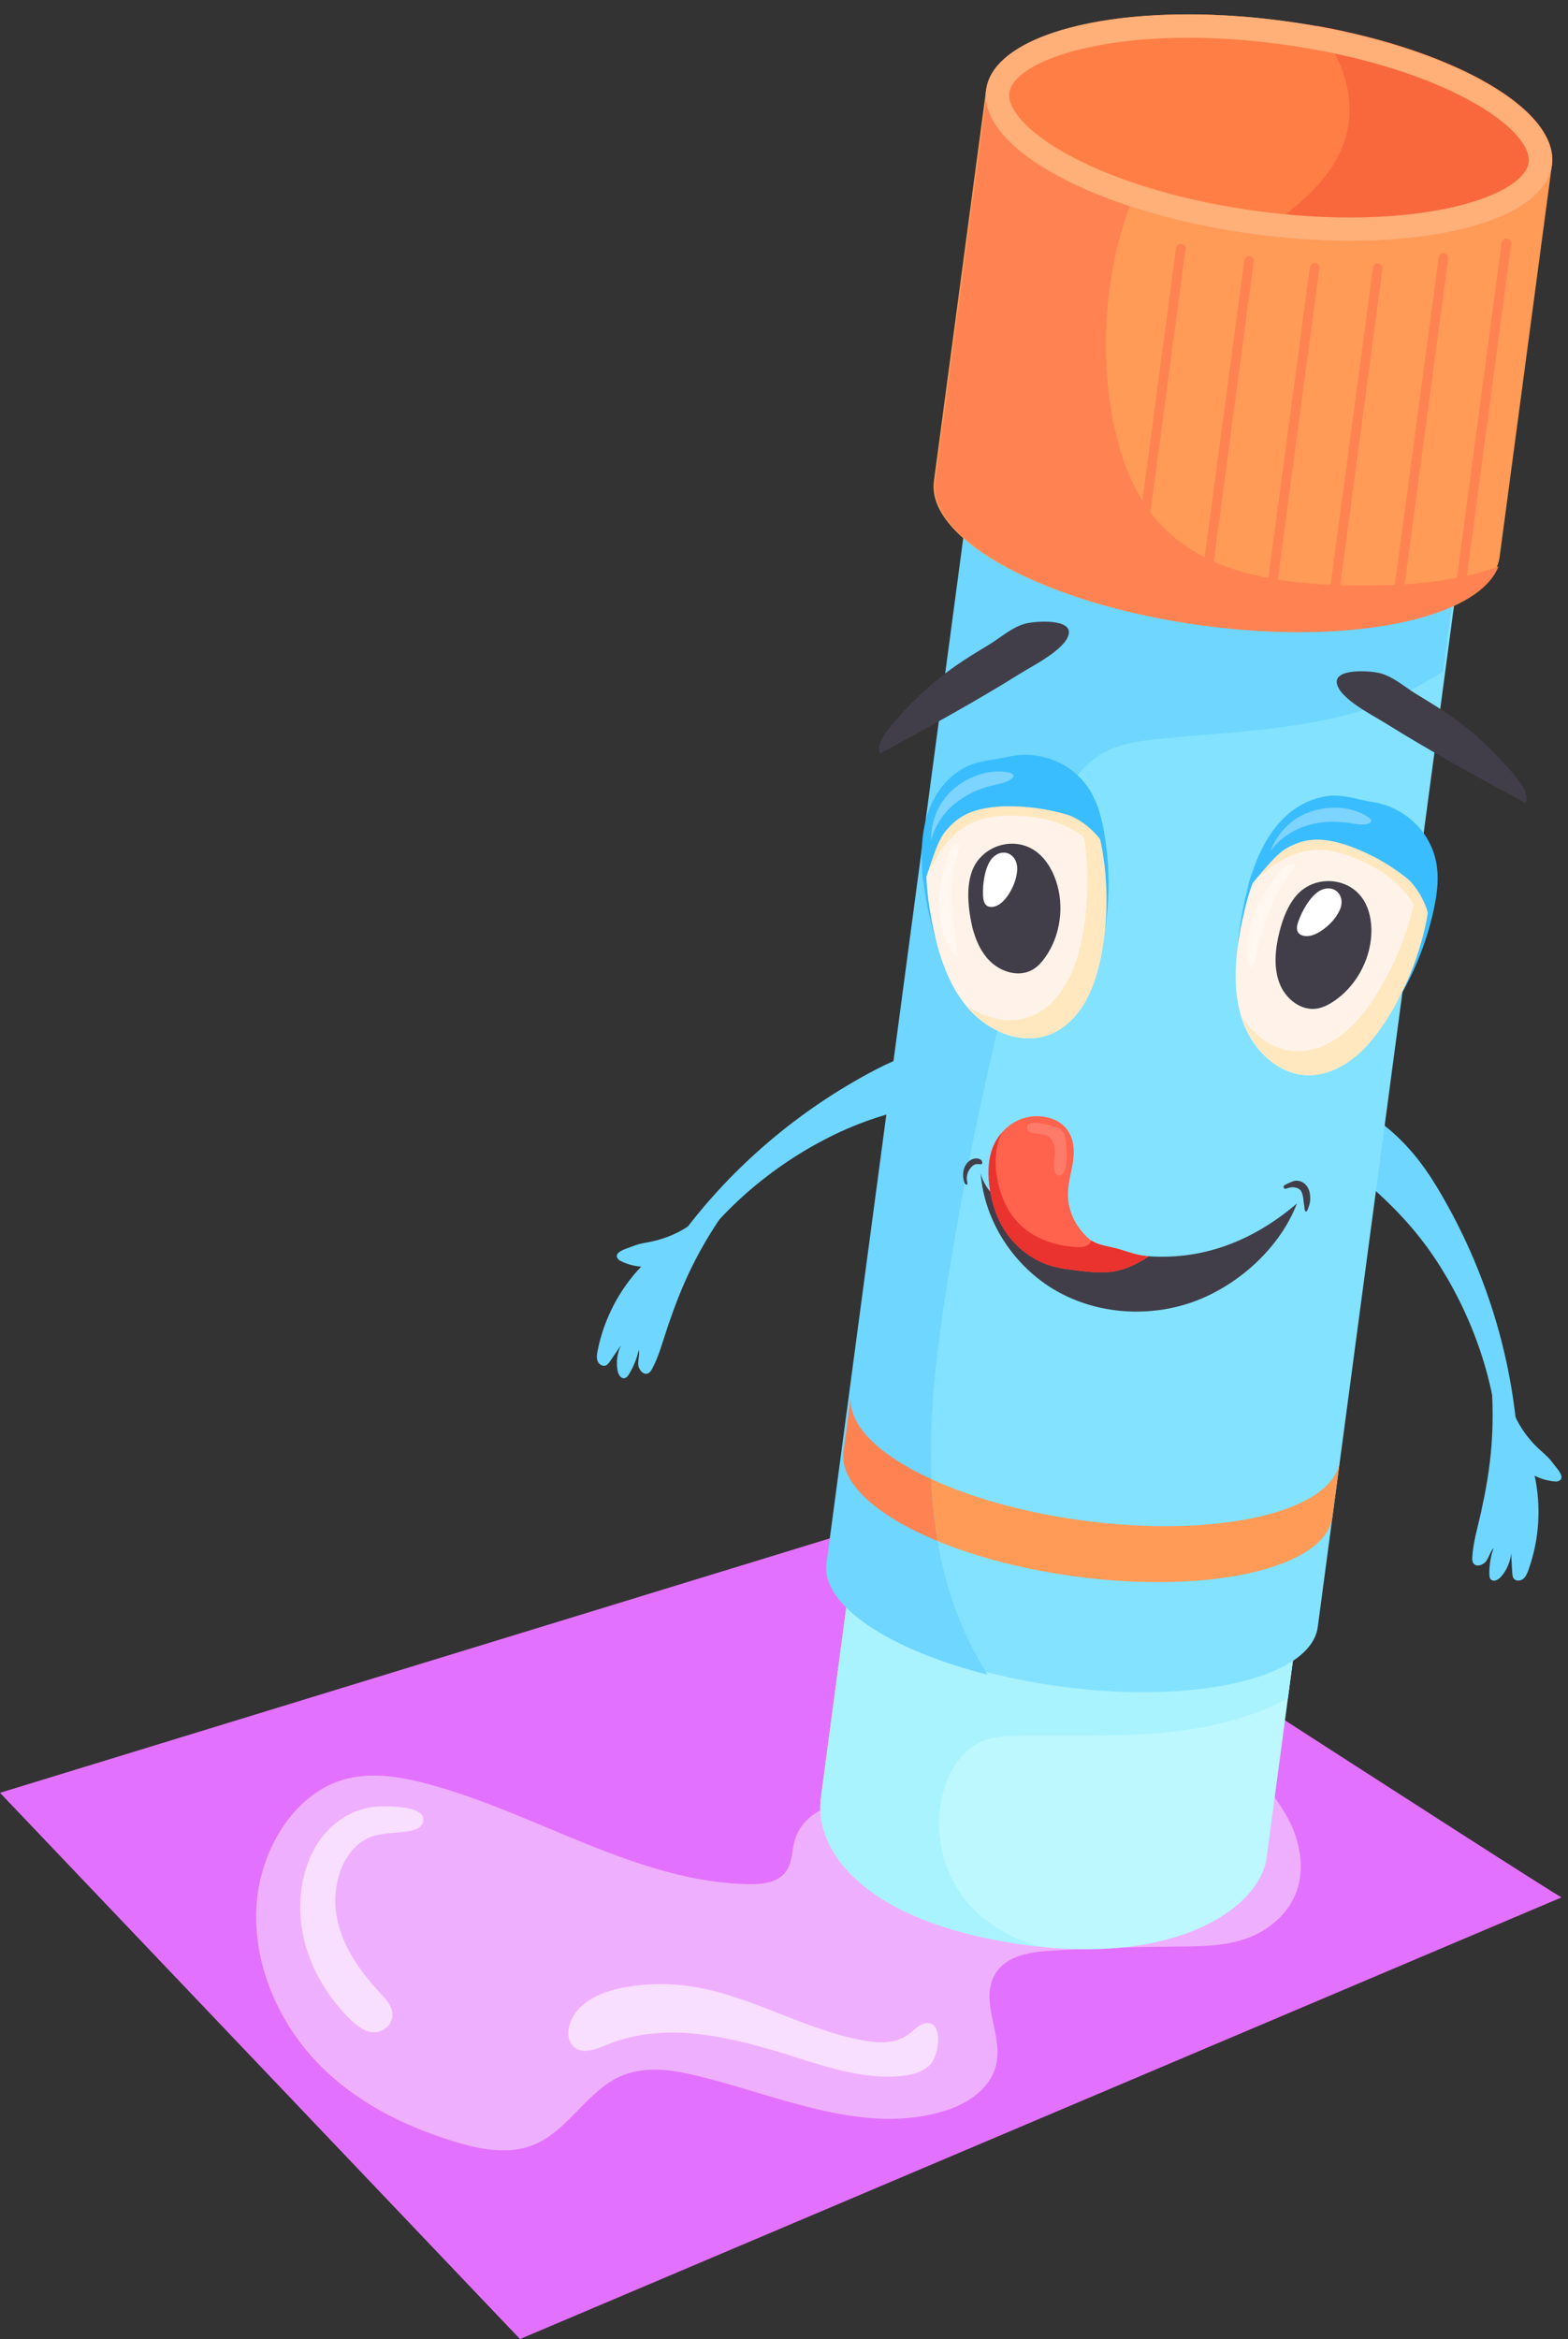 <?xml version="1.0" encoding="UTF-8"?>
<!DOCTYPE svg PUBLIC '-//W3C//DTD SVG 1.0//EN'
          'http://www.w3.org/TR/2001/REC-SVG-20010904/DTD/svg10.dtd'>
<svg height="2550.0" preserveAspectRatio="xMidYMid meet" version="1.0" viewBox="68.1 85.7 1710.0 2550.0" width="1710.0" xmlns="http://www.w3.org/2000/svg" xmlns:xlink="http://www.w3.org/1999/xlink" zoomAndPan="magnify"
><rect x="68.1" y="85.7" width="1710.0" height="2550.0" fill="#333333" stroke="none"/><g
  ><g
    ><g
      ><path d="M1771.1,2154.2c-14.5-6.8-669.7-430.7-669.7-430.7L68.1,2040.2l567.1,595.5L1771.1,2154.2z" fill="#E371FF"
      /></g
      ><g fill="#FFF"
      ><path d="M1470.8,2064.8c13.4,23.1,20.4,52.5,12.7,78.6c-8.1,27.5-31.2,46.7-55.7,55.5 c-24.5,8.7-50.7,8.7-76.4,8.9c-46.1,0.4-92.3,1.9-138.4,4.6c-24,1.4-52.6,6.5-62.5,31.2c-11.1,27.6,9.5,59.5,4.7,89.3 c-4.6,28.3-30.4,45.5-54.9,53.4c-88.7,28.6-181.2-15.5-271.4-37.5c-28.3-6.9-58.8-11.4-85.6,1.1c-34.2,16-55.6,56.8-89.8,72.6 c-28.6,13.2-61.2,6.8-91-2.4c-53.9-16.7-106.8-42.6-148-85.4c-41.2-42.8-69.4-104.1-66.9-167.2c2.5-63.1,40.2-125.3,94.3-141.4 c29.6-8.8,61.1-3.9,90.9,4c119.7,31.4,231.1,108.6,354,109.7c15.2,0.1,32.8-2.5,40.6-17.2c4.5-8.5,4.4-19,6.9-28.6 c8.3-32.2,43.1-45.8,72.7-43c29.6,2.7,57.8,16.6,87.4,18.2c5.4,0.3,11.8-0.3,14.9-5.3c4.6-7.3-0.9-16.9-3.6-25.4 c-5.3-16.9,2.4-36.4,14.9-47.4c12.5-11,28.7-15.1,44.5-16.8c59.2-6.3,116.6,16.1,173.7,29.8c26.5,6.3,52.7,5.5,78.9,9.7 C1440,2017.2,1459.1,2044.6,1470.8,2064.8z" opacity=".44"
        /><path d="M1081.8,2337.3c-8.7,8-20.2,10.6-31.4,11.7c-39.7,3.8-79-9.3-117.4-21.4 c-66.5-21-138.6-39.5-203.5-12.5c-12.1,5-27.2,11-36.6,1c-10.2-10.9-3.4-30.9,7.2-41.3c14.4-14.2,33.9-20.1,52.9-23.2 c23.5-3.8,47.4-3.8,70.9,0c63.8,10.1,122.2,47.2,185.9,58.6c16.6,3,34.9,3.8,48.9-6.6c5.7-4.2,10.6-10.2,17.2-11.8 C1098.1,2286,1092.4,2327.7,1081.8,2337.3z" opacity=".59"
        /><path d="M418.7,2089.3c-21,27.9-27.4,67.7-20.6,103.5c6.8,35.8,25.7,67.7,49.8,92.3 c7.5,7.7,16.2,15.1,26.3,16.1c10.1,1.1,21.6-6.8,21.9-18.3c0.3-9.5-6.6-17.1-12.7-23.7c-22-23.4-42.4-51.3-48.3-84.8 c-5.9-33.5,7.2-73.2,35.5-85.3c14.4-6.1,30.4-4.5,45.6-7.5c5.8-1.1,12.6-4.2,13.5-10.8c2.4-17.6-42.6-16.2-52.2-15.4 C455.1,2057.2,433.3,2069.9,418.7,2089.3z" opacity=".59"
      /></g
    ></g
    ><g
    ><path d="M1722,1641.6c0.6,6.6,1.1,13.6-2.2,19.4c-3.2,5.7-11.6,9-16.7,4.8c-4.6-3.9-4.1-39.7-5.4-47.1 c-3.2-18.4-7.7-36.6-13.4-54.4c-11-34.3-26.3-67.1-45.4-97.6c-39.4-62.8-91.2-102.9-151-144.3c-46.4-32.1-27.4-58.4,20.9-44.7 c56.6,16.1,96,51.9,125.8,101.2C1682.7,1458.5,1713.2,1548.9,1722,1641.6z" fill="#6ED6FF"
    /></g
    ><g
    ><path d="M1745.5,1664.5c5.4,5.1,11.3,9.7,15.6,15.6c4.3,6,17,18.2,4.7,20.8c-8.4-0.4-16.6-2.6-24.1-6.4 c7.5,34.1,5,70.4-6.9,103.2c-1.3,3.5-2.8,7.1-5.7,9.4c-2.9,2.3-7.8,2.6-10.1-0.4c-1.4-1.7-1.5-4.1-1.7-6.3 c-0.4-7.1-0.8-14.2-1.2-21.2c-0.9,9.4-4.9,18.4-11.1,25.5c-2.8,3.1-7.7,5.9-10.8,3.1c-1.7-1.5-1.9-4.1-1.9-6.3 c-0.1-9.6,1.5-19.2,4.7-28.3c-3.7,4.1-4.9,10-8.2,14.5c-3.3,4.5-11,6.8-14,2.1c-1.2-1.9-1.2-4.3-1.1-6.5c1-16.4,5.8-32.2,9.4-48.2 c10-45.1,14.3-81.6,12.3-127.9c-0.4-9.6-5.3-29.8-1.6-38.7c0.9-2.1,2.3-4.3,4.5-4.6c2.7-0.4,4.8,2.2,6.1,4.5 c9.2,15.8,6.5,31.4,11,47.9C1720.6,1634.6,1732,1651.7,1745.5,1664.5z" fill="#6ED6FF"
    /></g
    ><g
    ><path d="M811.6,1431.6c-3.9,5.3-7.9,11.1-8.2,17.7c-0.2,6.6,5.3,13.7,11.8,12.7c6-1,24.1-31.8,29-37.5 c12.3-14.1,25.6-27.3,39.7-39.6c27.1-23.6,57.3-43.8,89.4-59.9c66.3-33.3,131.3-40.8,203.9-45.2c56.4-3.4,53.7-35.8,5.3-49.1 c-56.7-15.6-109-5.3-160,21.4C940.1,1295.3,867.2,1356.9,811.6,1431.6z" fill="#6ED6FF"
    /></g
    ><g
    ><path d="M779.7,1439c-7.2,1.6-14.6,2.4-21.5,5.3c-6.8,2.8-24,6.8-14.8,15.3c7.3,4,15.6,6.4,23.9,7 c-24.1,25.3-40.8,57.6-47.5,91.9c-0.7,3.7-1.3,7.5,0,11c1.3,3.5,5.3,6.2,8.8,4.9c2.1-0.8,3.4-2.7,4.7-4.5c4-5.9,8-11.7,12-17.6 c-4.1,8.5-5.4,18.3-3.7,27.6c0.7,4.1,3.5,9.1,7.6,8.3c2.2-0.4,3.8-2.5,4.9-4.4c5-8.2,8.6-17.2,10.6-26.6c1.1,5.5-1,11.1-0.5,16.6 s5.9,11.5,10.9,9c2-1,3.2-3,4.3-5c7.7-14.5,11.7-30.6,17-46.1c14.8-43.8,30.1-77.2,55.7-115.8c5.3-8,20-22.8,21.4-32.3 c0.3-2.2,0.3-4.8-1.5-6.2c-2.1-1.7-5.2-0.6-7.6,0.7c-16,8.8-21.8,23.5-34.2,35.3C816.5,1426.3,797.8,1435,779.7,1439z" fill="#6ED6FF"
    /></g
    ><g
    ><g
      ><path d="M1608.9,916.3l-159.4,1194.3c-7.4,55.5-98.9,117.3-260.2,95.8c-182-24.3-233.4-105.2-226-160.7 l159.4-1194.3L1608.9,916.3z" fill="#BDF7FF"
      /></g
      ><g
      ><path d="M1083.8,1595.1c137.3,9.5,276.9,21.9,404.4,73.9c6.4,2.6,12.8,5.3,19.1,8.2l-34.7,260 c-36.6,19.7-78.3,30.5-119.8,35.7c-57.2,7.1-115.2,4.3-172.9,5.1c-14.4,0.2-29.2,0.7-42.4,6.7c-19.3,8.7-32,28-38.8,48 c-15.8,46.7-2.5,101.9,32.9,136.2c19.5,19,43.8,31,69.9,39.1c-4-0.4-8.1-0.9-12.2-1.5c-182-24.3-233.4-105.2-226-160.7l60.6-454.3 C1043.9,1592.4,1063.9,1593.7,1083.8,1595.1z" fill="#A9F3FF"
      /></g
      ><g
      ><path d="M1664.6,665.1l-159.4,1194.3c-7.4,55.5-132.8,84.6-280,65c-147.2-19.6-260.5-80.6-253.1-136.1 l159.4-1194.3L1664.6,665.1z" fill="#83E2FF"
      /></g
      ><g
      ><path d="M1249.3,1743.4c147.2,19.6,272.6-9.4,280-65l-8.1,61c-7.4,55.5-132.8,84.6-280,65 c-147.2-19.6-260.5-80.6-253.1-136.1l8.1-61C988.8,1662.9,1102.1,1723.8,1249.3,1743.4z" fill="#FF9B57"
      /></g
      ><g
      ><path d="M1641.8,818c-31.1,19.1-63.4,35.6-99.5,45.5c-67.2,18.3-137.4,20.6-206.7,27.3c-23,2.2-46.8,5.2-66.7,17.1 c-34.8,20.8-49.2,63-60.5,101.9c-46.4,160.3-84.1,323.3-109.3,488.2c-13.6,89.3-23.6,180.6-8.3,269.5 c8.7,50.6,26.7,100.8,54.3,143.9c-107.5-27.1-181.7-76-175.7-121.3l159.4-1194.3l533.1,71.1L1641.8,818z" fill="#6ED6FF"
      /></g
      ><g
      ><path d="M1083.6,1698.2c0.9,22.6,3.1,45.2,6.9,67.5c-66.2-27.3-107-63.4-102.5-97.4l8.1-61 C992,1638.7,1026.4,1671.8,1083.6,1698.2z" fill="#FF8352"
      /></g
      ><g
      ><path d="M1086.6,610.1l56.9-426.4l617,82.3l-56.9,426.4c0,0,0,0,0,0c-8.6,64.3-153.7,97.9-324,75.2 C1209.2,744.9,1078,674.3,1086.6,610.1C1086.6,610.1,1086.6,610.1,1086.6,610.1z" fill="#FF9B57"
      /></g
      ><g
      ><path d="M1332.6,222c-4.5,24.7-12.9,42.4-22.8,64.6c-22.3,49.9-33.7,105.6-35.5,160.1c-1,30.6,1.1,61.4,6.5,91.5 c7.7,43.3,22.8,86.8,52.8,119c51.1,54.8,133.1,65.5,208,66.6c54.1,0.8,110.3-2.3,160.7-20.5c-22.5,57.2-160.6,85.9-321.2,64.5 c-170.4-22.7-301.6-93.3-293-157.5c0,0,0,0,0,0l56.9-426.4l189.7,25.3C1334,213.5,1333.3,217.8,1332.6,222z" fill="#FF8352"
      /></g
      ><g
      ><path d="M1143.5,183.7c-8.6,64.3,122.6,134.8,293,157.5c170.4,22.7,315.5-10.9,324-75.2 c8.6-64.3-122.6-134.8-293-157.5C1297.2,85.7,1152.1,119.4,1143.5,183.7z" fill="#FF7E45"
      /></g
      ><g
      ><path d="M1454.7,329.9c38.1-25.1,74.4-59.3,83.2-104c7.9-40.2-8.8-80.9-33.9-112.1 c152.3,27.2,264.6,92.2,256.6,151.8c-8.6,64.2-153.2,97.8-323.3,75.3C1443.2,337.3,1449,333.7,1454.7,329.9z" fill="#F9683D"
      /></g
      ><g
      ><path d="M1363.7,126.9c32.4,0,66.2,2.3,100.4,6.9c79.4,10.6,152.2,32,204.9,60.4c51.8,27.9,68.1,53.6,66.2,68.5 c-3.9,29.6-77.9,60.1-194.9,60.1c-32.5,0-66.2-2.3-100.4-6.9c-79.4-10.6-152.2-32-204.9-60.4c-51.8-27.9-68.1-53.6-66.2-68.5 C1172.8,157.5,1246.7,126.9,1363.7,126.9L1363.7,126.9z M1363.7,101.4c-121.9,0-213.5,31.6-220.2,82.3 c-8.6,64.3,122.6,134.8,293,157.5c36.1,4.8,71.1,7.1,103.8,7.1c121.9,0,213.4-31.6,220.2-82.3c8.6-64.3-122.6-134.8-293-157.5 C1431.5,103.7,1396.5,101.4,1363.7,101.4L1363.7,101.4z" fill="#FFAF78"
      /></g
      ><g
      ><path d="M1705.6,351c-12.6,94.8-25.3,189.6-37.9,284.3c-3.6,26.8-7.1,53.6-10.7,80.4c-0.4,2.9,2.7,5.3,5.3,5.3 c3.2,0,4.9-2.5,5.3-5.3c12.6-94.8,25.3-189.6,37.9-284.3c3.6-26.8,7.1-53.6,10.7-80.4c0.4-2.9-2.7-5.3-5.3-5.3 C1707.7,345.6,1706,348.1,1705.6,351L1705.6,351z" fill="#FF8352"
      /></g
      ><g
      ><path d="M1636.9,367.2c-13.1,98-26.2,196.1-39.3,294.1c-3.7,27.9-7.4,55.7-11.2,83.6c-0.4,2.9,2.7,5.3,5.3,5.3 c3.2,0,4.9-2.5,5.3-5.3c13.1-98,26.2-196.1,39.3-294.1c3.7-27.9,7.4-55.7,11.2-83.6c0.4-2.9-2.7-5.3-5.3-5.3 C1639,361.8,1637.3,364.4,1636.9,367.2L1636.9,367.2z" fill="#FF8352"
      /></g
      ><g
      ><path d="M1565.3,378.2c-13.1,98-26.2,196.1-39.3,294.1c-3.7,27.9-7.4,55.7-11.2,83.6c-0.4,2.9,2.7,5.3,5.3,5.3 c3.2,0,4.9-2.5,5.3-5.3c0.3-2,0.5-3.9,0.8-5.9c0.4-2.9-2.7-5.3-5.3-5.3c-3.2,0-4.9,2.5-5.3,5.3c-0.3,2-0.5,3.9-0.8,5.9 c3.5,0,7.1,0,10.6,0c13.1-98,26.2-196.1,39.3-294.1c3.7-27.9,7.4-55.7,11.2-83.6c0.4-2.9-2.7-5.3-5.3-5.3 C1567.5,372.8,1565.7,375.3,1565.3,378.2L1565.3,378.2z" fill="#FF8352"
      /></g
      ><g
      ><path d="M1496.5,377.5c-13.1,98.1-26.2,196.2-39.3,294.4c-3.7,27.9-7.4,55.8-11.2,83.7c3.5,0,7.1,0,10.6,0 c0.2-1.7,0.4-3.4,0.7-5c0.4-2.9-2.7-5.3-5.3-5.3c-3.2,0-4.9,2.5-5.3,5.3c-0.2,1.7-0.4,3.4-0.7,5c-0.4,2.9,2.7,5.3,5.3,5.3 c3.2,0,4.9-2.5,5.3-5.3c13.1-98.1,26.2-196.2,39.3-294.4c3.7-27.9,7.4-55.8,11.2-83.7c0.4-2.9-2.7-5.3-5.3-5.3 C1498.6,372.1,1496.9,374.6,1496.5,377.5L1496.5,377.5z" fill="#FF8352"
      /></g
      ><g
      ><path d="M1424.9,370.3c-12.6,94.2-25.1,188.4-37.7,282.6c-3.5,26.6-7.1,53.2-10.6,79.7c-0.4,2.9,2.7,5.3,5.3,5.3 c3.2,0,4.9-2.5,5.3-5.3c12.6-94.2,25.1-188.4,37.7-282.6c3.5-26.6,7.1-53.2,10.6-79.7c0.4-2.9-2.7-5.3-5.3-5.3 C1427,365,1425.3,367.5,1424.9,370.3L1424.9,370.3z" fill="#FF8352"
      /></g
      ><g
      ><path d="M1350.5,356.8c-11.6,86.8-23.2,173.6-34.7,260.4c-3.3,24.5-6.5,48.9-9.8,73.4c-0.4,2.9,2.7,5.3,5.3,5.3 c3.2,0,4.9-2.5,5.3-5.3c0.2-1.6,0.4-3.1,0.6-4.7c0.4-2.9-2.7-5.3-5.3-5.3c-3.2,0-4.9,2.5-5.3,5.3c-0.2,1.6-0.4,3.1-0.6,4.7 c3.5,0,7.1,0,10.6,0c11.6-86.8,23.2-173.6,34.7-260.4c3.3-24.5,6.5-48.9,9.8-73.4c0.4-2.9-2.7-5.3-5.3-5.3 C1352.7,351.4,1350.9,353.9,1350.5,356.8L1350.5,356.8z" fill="#FF8352"
      /></g
    ></g
    ><g
    ><path d="M1723.6,935.8c5.8,7.3,11.6,16.8,8.3,25.5c-51.7-28.1-103.5-56.3-153.4-87.5c-13.3-8.3-48.1-25.7-52.3-42.2 c-4.4-17.4,35.4-15,47.2-11.9c14.6,3.9,26.6,15,39.3,22.7c19.5,11.8,38.5,23.4,56.1,37.9C1689,896.6,1707.4,915.3,1723.6,935.8z" fill="#413E49"
    /></g
    ><g
    ><path d="M1036.1,881.7c-5.8,7.3-11.6,16.8-8.3,25.5c51.7-28.1,103.5-56.3,153.4-87.5c13.3-8.3,48.1-25.7,52.3-42.2 c4.4-17.4-35.4-15-47.2-11.9c-14.6,3.9-26.6,15-39.3,22.7c-19.5,11.8-38.5,23.4-56.1,37.9C1070.8,842.6,1052.3,861.3,1036.1,881.7z" fill="#413E49"
    /></g
    ><g
    ><path d="M1314.1,1454.7c-45.4-4.5-88.8-21.4-129.1-42.6c-20.3-10.7-41.8-24.8-47.4-47.1 c4.1,52.5,36.4,101.5,82.1,127.8c45.7,26.2,103.3,29.7,152.5,11.1c47.4-18,92-58.3,110.3-106.2 C1434.7,1438.6,1378.2,1461.1,1314.1,1454.7z" fill="#413E49"
    /></g
    ><g
    ><path d="M1255.4,1436c-14.4-12.8-22.8-30.6-22.7-48.4c0.1-12.6,4.2-24.8,5.8-37.3s0.2-26.2-9.1-36 c-10.6-11.2-29.9-14.4-45.2-9.5c-15.4,4.9-26.8,16.7-32.5,30c-5.7,13.3-6.3,28-4.7,42.3c2.1,18.6,7.8,37.1,19,53.2 c11.3,16.1,28.4,29.5,48.8,35.5c9.4,2.8,19.3,4,29,5.1c12.6,1.5,25.4,2.9,37.8,1.1c14.6-2.2,27.7-8.9,39.4-16.7 c-12.7-1-19-3.6-31.8-7.6C1277.7,1444.3,1263.9,1443.6,1255.4,1436z" fill="#FF624D"
    /></g
    ><g fill="#EA332F"
    ><path d="M1191.6,1416.2c-0.3-0.5-0.7-1.1-1-1.6C1191.1,1415.1,1191.4,1415.6,1191.6,1416.2z"
      /><path d="M1151.6,1334.8c2.1-4.9,5-9.6,8.6-13.8c-1.7,4-3.2,8.1-4.2,12.3c-3.3,13.9-2.5,28.6,0.7,42.5 c3.5,15.2,9.9,29.9,20.4,41.4c2.6,2.8,22.2,26.4,66.9,28.1c4.1,0.2,8.5-0.5,11.7-3.2c1.2-1,2.1-2.5,2.5-4 c8.5,5.6,20.6,6.5,30.9,9.6c12.9,3.9,19.1,6.6,31.8,7.6c-11.7,7.8-24.8,14.5-39.4,16.7c-12.4,1.9-25.2,0.4-37.8-1.1 c-9.8-1.2-19.6-2.3-29-5.1c-20.4-6-37.5-19.4-48.8-35.5c-11.3-16.1-17-34.6-19-53.2C1145.3,1362.8,1145.8,1348.2,1151.6,1334.8z"
    /></g
    ><g
    ><path d="M1223.7,1316.5c1.6,1.1,3.2,2.3,4.2,3.9c1.3,1.9,1.7,4.3,2.1,6.6c1.1,7.3,1.6,14.6,1.4,22 c-0.1,5-0.7,10.2-3.2,14.6c-1,1.7-2.4,3.4-4.4,3.6c-1.9,0.2-3.8-1-4.8-2.6c-1-1.6-1.3-3.6-1.4-5.5c-0.3-6.2,1.1-12.4,0.9-18.7 c-0.2-6.2-2.4-13-7.8-16.1c-5.3-3.1-12.2-1.8-18-3.9c-1.7-0.6-3.4-1.6-3.9-3.3C1184,1302.1,1220.1,1314.1,1223.7,1316.5z" fill="#FFF" opacity=".16"
    /></g
    ><g
    ><path d="M1493,1406.2c0.2-0.4,0.7-0.7,1-1.2c0.3-0.6,0.5-1.3,0.7-1.9c0.4-1.2,0.8-2.3,1.2-3.5 c0.7-2.3,1.1-4.9,1.1-7.3c0.1-4.2-0.7-8.4-2.8-12.1c-2.4-4.2-6.5-7-11.5-7.3c-2.5-0.2-4.9,0.7-7.2,1.7c-2.3,0.9-4.5,2-6.6,3.2 c-2,1.2-0.7,4.5,1.6,3.8c2-0.6,4-1.3,6-1.5c1.8-0.2,3.5,0.1,5.1,0.5c0.8,0.2,1.5,0.4,2,0.7c0.4,0.2,0.8,0.4,1.2,0.7 c0.2,0.1,0.3,0.2,0.5,0.3c-0.4-0.3-0.3-0.3,0,0c0.3,0.3,0.5,0.5,0.8,0.7c0.1,0.1,0.8,1,0.3,0.3c0.5,0.6,0.8,1.3,1.2,2 c0.1,0.2,0.2,0.3,0.2,0.5c-0.1-0.3-0.1-0.4,0-0.1c0.2,0.4,0.3,0.8,0.4,1.2c0.2,0.7,0.4,1.5,0.6,2.2c0.2,0.8,0.4,1.6,0.5,2.5 c0,0.1,0.2,1.4,0.1,0.7c0.1,0.6,0.1,1.2,0.2,1.7c-0.1-0.6,0.1,0.5,0.1,0.5c0.1,0.5,0.1,1.1,0.1,1.6c0.1,1.3,0.4,2.6,0.6,3.9 c0.2,1,0.2,2,0.3,3c0,0.5,0,1,0.2,1.5c0.1,0.5,0.5,0.9,0.6,1.4C1491.7,1406.7,1492.7,1406.7,1493,1406.2L1493,1406.2z" fill="#413E49"
    /></g
    ><g
    ><path d="M1139.2,1354c0.3-1.3,0-2.3-0.8-3c0.2,0.5,0.4,1,0.7,1.6c0-2.4-2.9-3.7-5-3.9c-1.9-0.2-3.8,0.1-5.5,0.7 c-3.5,1.4-6.3,4.2-8,7.6c-1.6,3.1-2.3,6.9-2.2,10.4c0,1.8,0.4,3.5,0.8,5.3c0.4,1.5,0.9,3.5,2.3,4.4c0.5,0.4,1.5,0,1.6-0.7 c0.2-1.3-0.4-2.8-0.6-4.1c-0.2-1.4-0.1-2.8,0.1-4.2c0.3-2.7,1.2-5.1,2.7-7.3c1.4-2.1,3-4,5.2-5.2c0.9-0.5,1.9-0.8,2.9-0.8 c0.5,0,1.4,0,1.8,0c1,0.1,2,0.3,2.9-0.3c-0.6,0.1-1.1,0.1-1.7,0.2c0.2,0.1,0.4,0.1,0.7,0.2c0.6,0.2,1.6,0,2-0.5 C1139,1354.2,1139.1,1354.1,1139.2,1354L1139.2,1354z" fill="#413E49"
    /></g
    ><g
    ><g
      ><g
        ><g
          ><path d="M1081.9,967c-12.3,31.7-9.5,67.7-3.4,101.5c6.6,36.4,17.4,73.5,40.9,101.2 c23.5,27.7,62.4,43.6,94.9,29.8c16.7-7,30.1-21.1,39.3-37.3c9.2-16.3,14.4-34.7,17.9-53.3c7-37.2,7.4-75.7,1.2-113.1 c-2.6-15.7-6.4-31.3-14-45.1c-18.4-33.2-56.9-47.9-91.4-39.9c-16.4,3.8-33.7,3.9-48.6,12.5C1102.1,932.6,1089,948.7,1081.9,967z" fill="#39BDFF"
          /></g
          ><g
          ><path d="M1086.5,986.5c-11.8,30.8-9,65.8-3.1,98.7c6.4,35.4,16.8,71.5,39.5,98.5c22.7,27,60.1,42.5,91.3,29.2 c16-6.8,28.9-20.4,37.7-36.2c8.8-15.8,13.8-33.7,17.2-51.8c6.7-36.1,7-73.7,1-110.1c-2.5-15.2-6.2-30.5-13.6-43.9 c-17.7-32.4-54.8-46.6-88-39c-15.7,3.6-32.4,3.7-46.8,12.1C1105.8,953.1,1093.2,968.8,1086.5,986.5z" fill="#FFF3E9"
          /></g
          ><g
          ><path d="M1270.6,1014.7c-2.5-15.2-6.2-30.5-13.6-43.9c-6.6-12-15.8-21.4-26.4-28.3c2,2.7,3.8,5.5,5.5,8.5 c7.3,13.4,11,28.7,13.6,43.9c6,36.4,5.7,73.9-1,110.1c-3.3,18.1-8.3,36-17.2,51.8c-8.8,15.8-21.7,29.4-37.7,36.2 c-23.5,10-50.4,3.7-72-11.4c0.5,0.7,1.1,1.4,1.6,2.1c22.7,27,60.1,42.5,91.3,29.2c16-6.8,28.9-20.4,37.7-36.2 c8.8-15.8,13.8-33.7,17.2-51.8C1276.3,1088.6,1276.6,1051.1,1270.6,1014.7z" fill="#FFE7C0"
          /></g
          ><g
          ><path d="M1127.6,1037c-4.5,13.6-4.1,28.5-2.2,42.8c2.5,19,8.1,38.5,20.8,52.2c12.7,13.7,33.9,19.9,49.2,10.1 c4.9-3.1,8.9-7.6,12.4-12.5c16.8-23.4,21.4-56.1,11.8-84c-4.6-13.4-12.6-26-24.1-33.3C1171.1,996.8,1136.8,1008.9,1127.6,1037z" fill="#413E49"
          /></g
          ><g
          ><path d="M1140.2,1062.6c0.2,3.9,1,8.3,4.1,10.5c1.8,1.3,4.1,1.5,6.2,1.3c7.3-0.9,13.1-6.9,17.3-13.3 c5.3-8.1,9.1-17.5,9.6-27.3c0.8-15.4-13.2-24.2-25.1-14.6C1142.1,1027.4,1139.5,1050.1,1140.2,1062.6z" fill="#FFF"
          /></g
          ><g
          ><path d="M1091.9,1066.5c-0.7,20,3.7,40.5,14.2,57.5c1.2,2,3.8,4.1,5.5,2.5 c0.9-0.9,0.8-2.3,0.6-3.5c-4.8-36.4-10.5-74.2,0.9-109c0.9-2.9,2.2-6.6,0.2-9.2c-10,4.1-12.8,18-15.5,27.3 C1094.5,1043.2,1092.4,1054.8,1091.9,1066.5z" fill="#FFF" opacity=".3"
          /></g
        ></g
      ></g
      ><g
      ><path d="M1128.6,982.5c14.9-6.8,31.8-8.1,48.3-7.5c16.5,0.6,33,3.2,48.4,9.2c15.4,6,29.5,15.6,39.6,28.6 c-2.1-21.3-15.2-40.6-32.6-52.9c-17.4-12.4-38.9-18.2-60.2-19.4c-10.6-0.6-21.4,0-31.7,2.8c-20,5.6-37,19.9-47.6,37.7 c-4.7,7.8-8.2,16.4-10.7,25.2c-1.4,5.1-6.7,19.3-1.9,23.9c4.3,4.1,8.6-9.1,10.9-12.7c4.4-7,9.5-13.5,15.4-19.3 C1112.9,991.6,1120.3,986.2,1128.6,982.5z" fill="#FFE7C0"
      /></g
      ><g
      ><path d="M1097.7,993.9c14.4-19,30.3-24.6,47.5-27.5c6.9-1.1,13.9-1.6,20.8-1.7c22.2-0.3,44.5,2.8,65.8,9.1 c13.9,4.1,32.1,18.9,39.7,32.4c-3.7-10.7-10.2-32.4-13.9-43.1c-1.4-4-2.8-8-5.3-11.4c-2.7-3.8-6.6-6.6-10.4-9.3 c-8.1-5.8-16.3-11.7-25.7-15.2c-9.6-3.6-20-4.4-30.2-4.7c-26-0.7-53.4,2.7-74.5,17.9c-14.5,10.4-25,25.9-30.7,42.9 c-4.9,14.6-9.4,49.4-5.5,64.5C1078.3,1046.7,1087.1,1007.9,1097.7,993.9z" fill="#39BDFF"
      /></g
      ><g
      ><path d="M1099.3,954.9c-10.6,13.2-16.3,30.3-15.7,47.3c3.6-15.7,13.1-29.8,25.5-40.1 c12.4-10.3,27.5-17,43.2-20.6c6.9-1.6,14.3-2.8,19.6-7.4c0.6-0.6,1.3-1.2,1.4-2c0.5-2.2-2.2-3.6-4.4-4.1 C1144.1,922.5,1115,935.4,1099.3,954.9z" fill="#FFF" opacity=".34"
      /></g
    ></g
    ><g
    ><g
      ><g
        ><g
          ><path d="M1465.2,980.5c-23.2,24.9-34,59.3-40.9,93c-7.4,36.3-11.2,74.7,0.4,109.1c11.5,34.4,41.7,63.6,77,63 c18.1-0.3,35.7-8.4,50.3-20c14.6-11.7,26.3-26.9,36.4-42.8c20.3-31.9,35-67.6,43.1-104.6c3.4-15.5,5.7-31.5,3.7-47.1 c-4.7-37.7-35-65.6-70-71c-16.6-2.6-32.7-8.9-49.8-6.5C1496.7,956.1,1478.5,966.2,1465.2,980.5z" fill="#39BDFF"
          /></g
          ><g
          ><path d="M1462.1,1000.3c-22.4,24.2-32.8,57.8-39.6,90.5c-7.3,35.3-10.9,72.6,0.1,106.1c11,33.4,40,61.7,73.9,61 c17.4-0.4,34.4-8.2,48.5-19.6c14-11.4,25.4-26.2,35.2-41.7c19.6-31.1,33.9-65.8,41.8-101.8c3.3-15.1,5.5-30.6,3.7-45.8 c-4.4-36.6-33.5-63.6-67.2-68.9c-15.9-2.5-31.4-8.6-47.9-6.2C1492.5,976.5,1475,986.4,1462.1,1000.3z" fill="#FFF3E9"
          /></g
          ><g
          ><path d="M1622.6,1094.9c3.3-15.1,5.5-30.6,3.7-45.8c-1.6-13.5-6.7-25.8-14-36.1c0.8,3.2,1.5,6.5,1.9,9.9 c1.8,15.2-0.4,30.7-3.7,45.8c-7.9,36-22.2,70.8-41.8,101.8c-9.8,15.5-21.1,30.3-35.2,41.7s-31.1,19.2-48.5,19.6 c-25.5,0.6-48.2-15.3-62.6-37.4c0.3,0.8,0.5,1.7,0.8,2.5c11,33.5,40,61.7,73.9,61c17.4-0.4,34.4-8.2,48.5-19.6 c14-11.4,25.4-26.2,35.2-41.7C1600.4,1165.6,1614.7,1130.9,1622.6,1094.9z" fill="#FFE7C0"
          /></g
          ><g
          ><path d="M1481.5,1062.4c-9.2,10.9-14.4,24.9-18,38.9c-4.7,18.6-6.7,38.8-0.1,56.2s24,31,41.9,27.6 c5.7-1.1,11.1-3.8,16.1-7c24.2-15.5,40.7-44.2,42.2-73.6c0.7-14.2-2.1-28.8-10-39.9C1536.9,1041.3,1500.6,1039.8,1481.5,1062.4z" fill="#413E49"
          /></g
          ><g
          ><path d="M1483.8,1090.9c-1.3,3.7-2.1,8.1-0.1,11.3c1.2,1.8,3.2,2.9,5.3,3.5c7.1,1.9,14.7-1.5,21-5.9 c7.9-5.5,14.9-12.8,19.1-21.8c6.5-14-3.3-27.4-17.9-22.9C1498.5,1059,1487.8,1079,1483.8,1090.9z" fill="#FFF"
          /></g
          ><g
          ><path d="M1437.5,1076.6c-8.1,18.3-11.6,38.9-8.2,58.7c0.4,2.3,2,5.2,4.2,4.3 c1.1-0.5,1.6-1.8,1.9-3c9.1-35.5,17.8-72.8,41.4-100.9c2-2.3,4.5-5.3,3.6-8.5c-10.8,0.1-18.5,11.9-24.6,19.5 C1448.5,1055.9,1442.2,1065.9,1437.5,1076.6z" fill="#FFF" opacity=".3"
          /></g
        ></g
      ></g
      ><g
      ><path d="M1502.8,1012.2c16.4-0.8,32.6,4.3,47.6,11c15.1,6.7,29.5,15.2,41.5,26.5c12,11.3,21.6,25.4,26.1,41.3 c5.9-20.5,1-43.3-10.6-61.3c-11.6-18-29.3-31.4-48.7-40.4c-9.7-4.5-19.9-8-30.5-9.2c-20.6-2.3-41.7,4.7-58.3,17.3 c-7.3,5.5-13.7,12.1-19.3,19.4c-3.2,4.2-13.4,15.4-10.6,21.5c2.4,5.4,11.3-5.2,14.8-7.7c6.7-4.8,13.9-9,21.5-12.2 C1484.8,1014.9,1493.7,1012.7,1502.8,1012.2z" fill="#FFE7C0"
      /></g
      ><g
      ><path d="M1469.8,1011.3c20.4-12.3,37.2-11.6,54.3-7.8c6.8,1.5,13.5,3.7,20,6.2c20.7,8,40.3,19.1,57.7,32.9 c11.4,9,22.8,29.5,24.8,44.8c0.5-11.3,2.6-33.9,3.1-45.2c0.2-4.2,0.4-8.5-0.7-12.5c-1.1-4.5-3.7-8.6-6.2-12.5 c-5.4-8.4-10.8-17-18.2-23.7c-7.6-6.9-16.9-11.5-26.3-15.5c-23.9-10.3-50.6-17.3-75.8-11c-17.3,4.3-32.9,14.8-44.4,28.4 c-9.9,11.7-27.1,42.3-29.1,57.8C1432.2,1053.2,1454.8,1020.4,1469.8,1011.3z" fill="#39BDFF"
      /></g
      ><g
      ><path d="M1485.8,975.7c-14.8,8.3-26.4,22.1-32.2,38.1c9.2-13.2,23.3-22.7,38.6-27.7 c15.3-5,31.9-5.6,47.8-3.1c7,1.1,14.3,2.8,21,0.4c0.8-0.3,1.6-0.6,2.1-1.3c1.2-1.8-0.7-4.2-2.6-5.4 C1539.4,962.3,1507.6,963.5,1485.8,975.7z" fill="#FFF" opacity=".34"
      /></g
    ></g
  ></g
></svg
>
